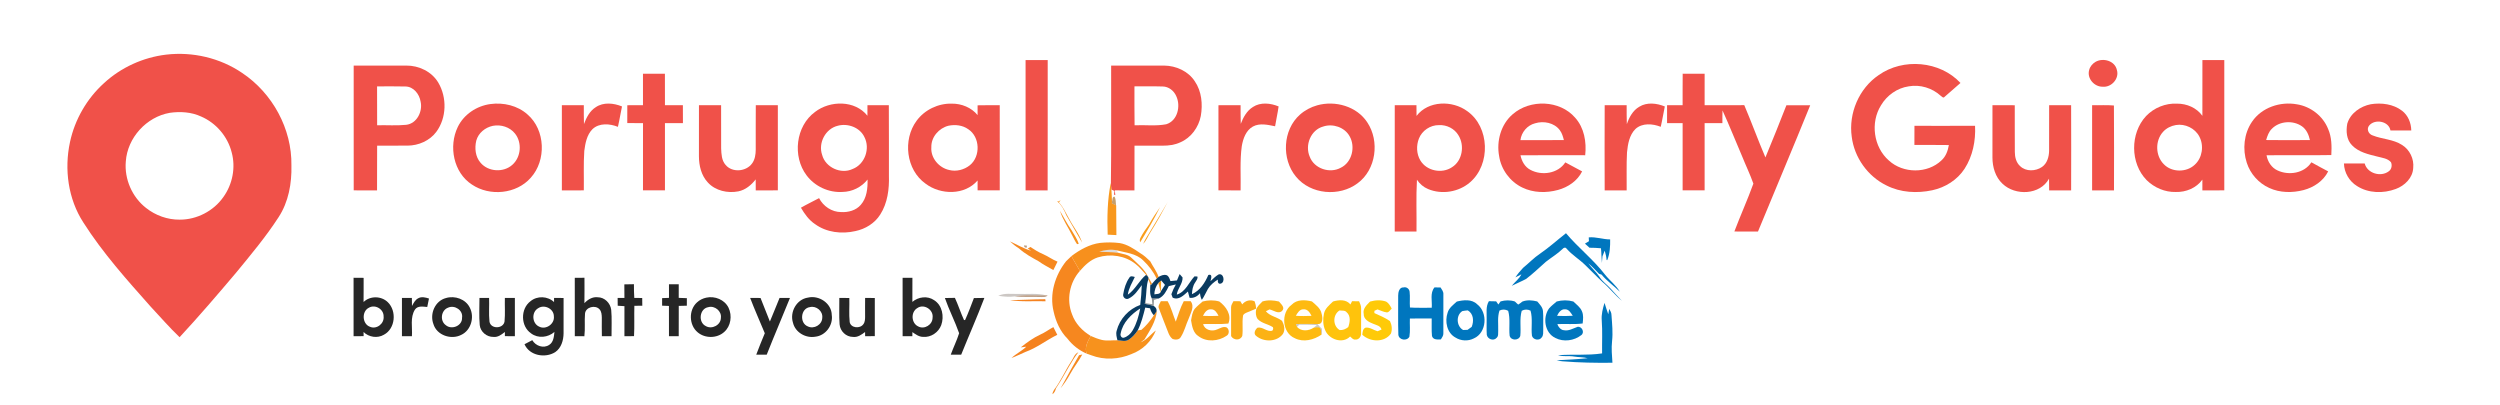 <?xml version="1.0" encoding="UTF-8" ?>
<!DOCTYPE svg PUBLIC "-//W3C//DTD SVG 1.1//EN" "http://www.w3.org/Graphics/SVG/1.1/DTD/svg11.dtd">
<svg width="1920pt" height="311pt" viewBox="0 0 1920 311" version="1.1" xmlns="http://www.w3.org/2000/svg">
<g id="#f05149ff">
<path fill="#f05149" opacity="1.00" d=" M 127.57 41.96 C 147.90 39.56 169.03 44.48 185.97 56.02 C 209.23 71.52 224.26 98.95 223.81 127.00 C 224.15 140.81 221.61 155.13 213.93 166.84 C 204.20 181.85 192.69 195.59 181.35 209.39 C 167.17 226.16 152.86 242.87 137.93 258.97 C 130.07 251.51 123.02 243.26 115.60 235.37 C 97.32 214.81 78.85 194.16 64.03 170.89 C 52.31 152.84 49.25 129.98 53.75 109.12 C 57.44 91.81 66.71 75.74 79.84 63.87 C 92.92 51.78 109.90 44.08 127.57 41.96 M 130.45 86.64 C 112.50 89.72 97.85 105.79 96.62 123.99 C 95.42 137.50 101.47 151.37 112.16 159.70 C 119.44 165.47 128.71 168.80 138.02 168.69 C 151.07 168.75 163.96 162.10 171.47 151.43 C 178.56 141.66 181.14 128.67 177.92 117.00 C 174.87 104.85 165.92 94.40 154.42 89.47 C 146.96 86.02 138.49 85.50 130.45 86.64 Z" />
<path fill="#f05149" opacity="1.00" d=" M 787.64 46.13 C 793.30 46.14 798.97 46.12 804.64 46.14 C 804.59 79.50 804.70 112.87 804.58 146.23 C 798.93 146.19 793.29 146.21 787.64 146.21 C 787.63 112.85 787.63 79.49 787.64 46.13 Z" />
<path fill="#f05149" opacity="1.00" d=" M 1691.45 46.11 C 1697.05 46.15 1702.65 46.13 1708.26 46.13 C 1708.26 79.49 1708.27 112.85 1708.26 146.20 C 1702.65 146.21 1697.04 146.20 1691.43 146.21 C 1691.41 143.45 1691.41 140.69 1691.42 137.94 C 1686.83 144.39 1678.80 147.69 1671.02 147.44 C 1662.72 147.68 1654.53 144.15 1648.65 138.37 C 1635.92 125.44 1635.84 102.34 1648.19 89.13 C 1654.27 82.76 1663.16 79.14 1671.98 79.60 C 1679.43 79.55 1687.05 82.77 1691.43 88.96 C 1691.42 74.68 1691.40 60.39 1691.45 46.11 M 1671.06 96.03 C 1667.35 96.67 1663.78 98.41 1661.25 101.23 C 1655.00 108.02 1655.29 119.73 1661.88 126.19 C 1667.98 132.48 1679.17 132.53 1685.51 126.57 C 1691.44 121.26 1692.78 111.83 1689.09 104.87 C 1685.79 98.48 1678.10 94.82 1671.06 96.03 Z" />
<path fill="#f05149" opacity="1.00" d=" M 1609.33 47.53 C 1615.16 44.13 1624.31 46.69 1625.78 53.80 C 1627.77 60.35 1621.60 67.22 1614.93 66.60 C 1608.50 66.79 1602.69 60.30 1604.45 53.88 C 1605.06 51.21 1606.99 48.92 1609.33 47.53 Z" />
<path fill="#f05149" opacity="1.00" d=" M 1442.85 57.66 C 1461.61 44.37 1489.88 46.77 1505.64 63.71 C 1501.56 67.28 1497.53 70.89 1493.41 74.40 C 1492.48 75.70 1491.30 74.07 1490.50 73.58 C 1483.97 67.60 1474.65 64.73 1465.92 66.31 C 1457.08 67.56 1449.13 73.23 1444.62 80.86 C 1436.31 94.10 1438.83 112.98 1450.67 123.29 C 1461.62 133.35 1480.36 133.51 1491.13 123.10 C 1494.45 120.07 1495.98 115.73 1496.73 111.40 C 1487.90 111.24 1479.08 111.37 1470.26 111.33 C 1470.26 106.43 1470.23 101.53 1470.30 96.63 C 1485.81 96.63 1501.33 96.69 1516.84 96.60 C 1517.43 108.03 1515.05 119.96 1508.76 129.65 C 1503.17 138.22 1493.93 143.98 1484.01 146.11 C 1472.32 148.61 1459.62 147.94 1448.84 142.44 C 1434.43 135.45 1424.06 120.89 1422.13 104.99 C 1419.59 86.99 1427.72 67.87 1442.85 57.66 Z" />
<path fill="#f05149" opacity="1.00" d=" M 271.63 50.40 C 285.07 50.32 298.50 50.39 311.94 50.36 C 321.64 50.26 331.55 54.95 336.59 63.43 C 343.37 74.85 343.06 90.49 335.09 101.25 C 330.00 108.10 321.40 111.81 312.98 111.84 C 305.20 111.90 297.42 111.84 289.64 111.86 C 289.54 123.31 289.67 134.77 289.57 146.22 C 283.59 146.19 277.62 146.21 271.65 146.20 C 271.63 114.27 271.66 82.34 271.63 50.40 M 289.59 66.35 C 289.64 76.30 289.56 86.25 289.64 96.20 C 297.08 96.00 304.56 96.62 311.97 95.86 C 320.22 94.90 324.80 85.48 323.00 77.92 C 322.05 72.21 317.58 66.51 311.40 66.42 C 304.13 66.20 296.86 66.37 289.59 66.35 Z" />
<path fill="#f05149" opacity="1.00" d=" M 853.36 50.37 C 866.92 50.37 880.49 50.36 894.06 50.37 C 903.18 50.45 912.58 54.64 917.62 62.45 C 922.90 70.17 923.78 80.05 922.22 89.07 C 920.54 97.78 914.73 105.82 906.46 109.32 C 902.26 111.28 897.59 111.90 893.00 111.87 C 885.77 111.87 878.53 111.83 871.30 111.88 C 871.22 123.32 871.29 134.77 871.26 146.21 C 866.23 146.20 861.20 146.21 856.17 146.20 C 856.26 147.10 856.46 148.89 856.55 149.78 C 854.76 150.06 856.13 147.53 855.80 146.61 C 855.24 146.35 854.11 145.82 853.55 145.56 C 853.40 144.29 853.27 143.02 853.16 141.76 C 853.61 111.30 853.23 80.83 853.36 50.37 M 871.26 66.33 C 871.32 76.29 871.14 86.26 871.36 96.22 C 879.45 95.83 887.66 96.99 895.65 95.43 C 904.41 92.79 906.96 81.41 903.36 73.81 C 901.58 69.70 897.57 66.49 892.99 66.42 C 885.75 66.19 878.50 66.40 871.26 66.33 Z" />
<path fill="#f05149" opacity="1.00" d=" M 493.80 56.63 C 499.42 56.61 505.03 56.64 510.65 56.61 C 510.72 64.67 510.66 72.74 510.68 80.80 C 515.27 80.80 519.86 80.81 524.45 80.79 C 524.51 85.38 524.48 89.97 524.49 94.56 C 519.88 94.56 515.28 94.56 510.68 94.56 C 510.69 111.77 510.67 128.97 510.69 146.18 C 505.06 146.23 499.43 146.20 493.81 146.20 C 493.82 129.00 493.77 111.79 493.83 94.59 C 489.80 94.55 485.78 94.58 481.75 94.50 C 481.77 89.94 481.76 85.38 481.77 80.82 C 485.78 80.80 489.79 80.80 493.81 80.81 C 493.80 72.75 493.80 64.69 493.80 56.63 Z" />
<path fill="#f05149" opacity="1.00" d=" M 1292.25 80.81 C 1292.28 72.74 1292.20 64.67 1292.30 56.60 C 1297.91 56.65 1303.53 56.60 1309.16 56.64 C 1309.15 64.70 1309.15 72.75 1309.15 80.81 C 1319.30 80.78 1329.45 80.86 1339.60 80.76 C 1345.26 94.04 1350.16 107.63 1355.84 120.90 C 1361.40 107.62 1366.70 94.22 1371.97 80.82 C 1378.06 80.80 1384.15 80.78 1390.25 80.83 C 1377.14 113.27 1363.43 145.46 1350.13 177.82 C 1344.08 177.81 1338.03 177.85 1331.99 177.79 C 1336.66 165.46 1342.11 153.41 1346.60 141.03 C 1344.06 133.86 1340.72 126.99 1337.89 119.92 C 1332.85 108.24 1328.19 96.39 1322.89 84.83 C 1322.78 88.07 1322.80 91.32 1322.80 94.57 C 1318.25 94.55 1313.69 94.55 1309.15 94.57 C 1309.16 111.78 1309.15 128.99 1309.15 146.20 C 1303.52 146.21 1297.89 146.21 1292.26 146.20 C 1292.25 128.99 1292.26 111.77 1292.26 94.56 C 1288.26 94.56 1284.28 94.56 1280.30 94.56 C 1280.29 89.98 1280.28 85.39 1280.31 80.80 C 1284.29 80.80 1288.27 80.80 1292.25 80.81 Z" />
<path fill="#f05149" opacity="1.00" d=" M 376.66 79.91 C 386.69 78.55 397.50 81.06 405.13 87.91 C 418.94 99.82 419.70 123.20 407.59 136.55 C 396.54 149.08 376.11 150.97 362.44 141.74 C 348.23 132.54 344.41 112.32 351.56 97.54 C 356.21 87.87 366.11 81.31 376.66 79.91 M 378.51 96.64 C 372.66 97.84 367.39 102.11 365.78 107.98 C 364.41 113.74 365.04 120.41 369.08 125.01 C 375.01 132.03 386.73 132.70 393.51 126.55 C 400.19 120.66 401.08 109.50 395.51 102.56 C 391.56 97.56 384.68 95.44 378.51 96.64 Z" />
<path fill="#f05149" opacity="1.00" d=" M 703.94 92.76 C 710.08 84.33 720.58 79.30 730.98 79.60 C 738.42 79.51 746.03 82.56 750.79 88.40 C 750.77 85.89 750.78 83.39 750.79 80.88 C 756.46 80.74 762.13 80.82 767.80 80.81 C 767.83 102.61 767.81 124.40 767.81 146.20 C 762.14 146.20 756.47 146.22 750.80 146.19 C 750.78 143.66 750.78 141.14 750.79 138.61 C 740.90 150.09 722.41 149.81 710.84 141.06 C 695.82 130.45 693.19 107.27 703.94 92.76 M 728.43 96.56 C 721.07 98.39 715.04 105.31 715.27 113.06 C 714.63 121.32 721.12 128.89 729.03 130.57 C 734.48 131.95 740.49 130.40 744.85 126.90 C 753.23 120.13 752.73 105.16 743.61 99.23 C 739.24 96.12 733.58 95.50 728.43 96.56 Z" />
<path fill="#f05149" opacity="1.00" d=" M 962.23 82.17 C 968.08 78.31 975.77 79.16 981.97 81.74 C 981.29 86.86 980.06 91.88 979.27 96.98 C 973.72 95.86 967.51 94.32 962.23 97.18 C 956.86 100.17 954.71 106.44 953.70 112.15 C 952.14 123.44 953.04 134.86 952.79 146.21 C 947.11 146.20 941.44 146.22 935.76 146.19 C 935.76 124.40 935.76 102.61 935.77 80.82 C 941.43 80.79 947.11 80.81 952.78 80.80 C 952.83 85.58 952.71 90.35 952.91 95.12 C 954.82 90.11 957.54 85.09 962.23 82.17 Z" />
<path fill="#f05149" opacity="1.00" d=" M 1258.99 81.96 C 1264.90 78.32 1272.42 79.24 1278.58 81.77 C 1277.47 86.97 1276.67 92.22 1275.44 97.39 C 1269.28 94.93 1261.21 94.27 1255.99 99.09 C 1251.30 103.78 1250.18 110.73 1249.54 117.04 C 1249.02 126.75 1249.39 136.48 1249.28 146.21 C 1243.64 146.21 1238.01 146.19 1232.39 146.22 C 1232.31 124.41 1232.30 102.60 1232.40 80.79 C 1238.02 80.82 1243.64 80.80 1249.27 80.80 C 1249.28 85.66 1249.23 90.52 1249.41 95.37 C 1251.19 90.12 1254.01 84.82 1258.99 81.96 Z" />
<path fill="#f05149" opacity="1.00" d=" M 457.50 82.35 C 463.45 78.28 471.33 79.14 477.69 81.75 C 476.58 86.96 475.79 92.23 474.55 97.41 C 468.38 94.91 460.22 94.27 455.04 99.17 C 450.66 103.57 449.51 110.02 448.73 115.92 C 448.05 126.00 448.52 136.11 448.37 146.20 C 442.75 146.21 437.13 146.19 431.51 146.22 C 431.45 124.41 431.44 102.60 431.51 80.79 C 437.13 80.81 442.75 80.80 448.37 80.80 C 448.39 85.62 448.32 90.44 448.49 95.26 C 450.35 90.32 452.88 85.25 457.50 82.35 Z" />
<path fill="#f05149" opacity="1.00" d=" M 625.96 85.96 C 637.54 77.04 656.65 76.84 666.18 88.90 C 666.16 86.20 666.17 83.50 666.20 80.80 C 671.67 80.80 677.15 80.82 682.62 80.79 C 682.76 98.85 682.64 116.91 682.69 134.97 C 683.01 145.20 681.66 155.99 676.01 164.78 C 671.81 171.49 664.57 175.90 656.89 177.48 C 646.43 179.88 634.77 178.55 625.96 172.12 C 621.24 169.01 617.93 164.32 615.11 159.52 C 619.66 156.89 624.41 154.64 629.05 152.17 C 632.24 158.40 638.86 162.88 645.94 162.87 C 651.45 163.19 657.39 161.63 661.09 157.31 C 665.72 152.05 666.45 144.61 666.28 137.88 C 661.68 143.74 654.48 147.30 647.03 147.41 C 636.48 148.10 625.73 143.13 619.43 134.64 C 608.47 120.14 611.06 96.83 625.96 85.96 M 643.44 96.57 C 633.96 98.82 628.22 109.79 631.39 118.93 C 633.89 128.58 645.80 134.04 654.78 129.80 C 664.23 126.24 668.47 114.07 663.85 105.23 C 660.36 97.84 651.10 94.49 643.44 96.57 Z" />
<path fill="#f05149" opacity="1.00" d=" M 1011.61 80.88 C 1025.46 76.99 1042.10 81.64 1050.12 94.05 C 1059.71 108.45 1056.85 130.32 1042.66 140.73 C 1028.67 151.32 1006.47 149.44 995.28 135.63 C 984.10 122.19 985.08 99.79 998.34 88.06 C 1002.12 84.68 1006.72 82.25 1011.61 80.88 M 1016.26 97.16 C 1006.62 99.77 1001.99 111.51 1005.89 120.39 C 1009.33 129.57 1021.33 133.50 1029.77 128.80 C 1038.41 124.60 1041.16 112.62 1036.45 104.56 C 1032.61 97.69 1023.60 94.71 1016.26 97.16 Z" />
<path fill="#f05149" opacity="1.00" d=" M 1087.90 89.02 C 1096.95 77.20 1115.35 76.95 1126.79 85.32 C 1144.17 97.52 1144.95 126.29 1129.02 139.99 C 1120.36 147.52 1107.36 149.63 1096.78 145.19 C 1093.26 143.74 1090.29 141.20 1088.21 138.03 C 1087.47 151.28 1088.05 164.56 1087.87 177.83 C 1082.29 177.82 1076.72 177.82 1071.15 177.82 C 1071.16 145.48 1071.13 113.14 1071.17 80.80 C 1076.72 80.80 1082.28 80.81 1087.84 80.80 C 1087.85 83.54 1087.86 86.28 1087.90 89.02 M 1105.12 96.10 C 1098.50 95.99 1092.08 100.29 1089.70 106.48 C 1087.63 111.81 1087.84 118.21 1090.81 123.17 C 1095.59 131.30 1107.39 133.65 1115.14 128.42 C 1123.15 123.44 1124.96 111.74 1120.12 103.97 C 1117.12 98.79 1111.05 95.75 1105.12 96.10 Z" />
<path fill="#f05149" opacity="1.00" d=" M 1161.75 87.74 C 1175.09 76.08 1197.93 76.76 1209.69 90.37 C 1216.70 98.13 1218.55 109.11 1217.43 119.22 C 1200.86 119.21 1184.30 119.15 1167.73 119.25 C 1168.65 123.81 1171.11 128.26 1175.36 130.45 C 1184.07 135.14 1196.54 133.34 1202.16 124.70 C 1206.46 127.01 1210.76 129.32 1215.07 131.63 C 1211.49 138.92 1204.23 143.79 1196.54 145.88 C 1187.56 148.33 1177.58 148.15 1169.12 144.02 C 1159.70 139.52 1152.87 130.19 1151.33 119.88 C 1149.18 108.38 1152.69 95.48 1161.75 87.74 M 1178.95 94.69 C 1172.98 96.18 1168.43 101.54 1167.69 107.62 C 1178.81 107.60 1189.94 107.70 1201.06 107.56 C 1200.37 104.92 1199.62 102.21 1197.95 100.00 C 1193.70 94.24 1185.54 92.67 1178.95 94.69 Z" />
<path fill="#f05149" opacity="1.00" d=" M 1729.54 93.51 C 1736.93 82.54 1751.26 77.78 1764.01 80.11 C 1774.54 81.75 1784.04 89.06 1787.99 99.02 C 1790.78 105.32 1790.81 112.32 1790.45 119.08 C 1773.87 119.40 1757.28 119.06 1740.71 119.25 C 1741.57 124.16 1744.50 128.79 1749.15 130.90 C 1757.82 134.97 1769.73 133.11 1775.13 124.64 C 1779.39 127.04 1783.72 129.33 1788.04 131.63 C 1784.35 139.02 1776.96 143.94 1769.12 145.98 C 1760.48 148.23 1750.96 148.13 1742.76 144.34 C 1734.66 140.69 1728.25 133.51 1725.54 125.05 C 1722.14 114.67 1723.31 102.61 1729.54 93.51 M 1744.82 98.87 C 1742.38 101.17 1741.34 104.44 1740.39 107.54 C 1751.59 107.69 1762.81 107.66 1774.03 107.56 C 1773.12 103.54 1771.40 99.47 1767.93 97.02 C 1761.11 92.22 1750.72 92.87 1744.82 98.87 Z" />
<path fill="#f05149" opacity="1.00" d=" M 1820.81 80.04 C 1828.98 78.75 1838.03 79.89 1844.76 85.04 C 1849.42 88.58 1851.76 94.43 1851.86 100.19 C 1846.52 100.20 1841.19 100.20 1835.87 100.18 C 1834.62 92.98 1823.92 91.13 1819.55 96.38 C 1817.28 99.05 1819.01 102.97 1822.11 103.97 C 1829.48 106.96 1837.98 106.89 1844.80 111.33 C 1850.70 114.97 1854.09 122.09 1853.35 128.97 C 1853.01 136.62 1846.80 142.62 1839.95 145.13 C 1830.39 148.72 1818.93 148.50 1810.19 142.88 C 1804.21 139.22 1800.34 132.56 1800.15 125.55 C 1805.45 125.51 1810.77 125.50 1816.09 125.56 C 1818.07 133.16 1828.43 136.19 1834.53 131.59 C 1836.76 130.06 1837.30 127.01 1836.29 124.62 C 1833.78 121.61 1829.57 121.26 1826.04 120.30 C 1819.09 118.56 1811.49 116.96 1806.35 111.57 C 1802.06 107.30 1801.66 100.66 1802.69 95.04 C 1805.02 86.94 1812.83 81.60 1820.81 80.04 Z" />
<path fill="#f05149" opacity="1.00" d=" M 536.80 80.81 C 542.47 80.80 548.14 80.81 553.81 80.80 C 553.86 91.85 553.80 102.90 553.84 113.94 C 554.04 118.31 554.17 123.21 557.27 126.66 C 562.35 132.78 573.06 131.84 577.60 125.53 C 579.82 122.52 580.38 118.63 580.40 114.98 C 580.44 103.58 580.33 92.18 580.45 80.79 C 586.09 80.82 591.74 80.80 597.38 80.80 C 597.40 102.60 597.39 124.40 597.38 146.20 C 591.72 146.21 586.07 146.20 580.41 146.21 C 580.40 143.39 580.40 140.57 580.37 137.75 C 577.03 142.11 572.55 145.85 567.04 146.97 C 558.84 148.56 549.51 146.52 543.71 140.24 C 538.61 134.87 536.78 127.23 536.78 120.00 C 536.81 106.94 536.78 93.87 536.80 80.81 Z" />
<path fill="#f05149" opacity="1.00" d=" M 1530.21 80.81 C 1535.91 80.81 1541.62 80.80 1547.34 80.82 C 1547.39 92.78 1547.28 104.74 1547.39 116.70 C 1547.39 120.64 1548.42 124.88 1551.47 127.60 C 1555.91 131.92 1563.37 131.60 1568.27 128.22 C 1572.23 125.46 1573.64 120.38 1573.71 115.77 C 1573.78 104.11 1573.70 92.46 1573.74 80.80 C 1579.36 80.80 1584.98 80.82 1590.62 80.78 C 1590.72 102.59 1590.69 124.41 1590.63 146.22 C 1585.00 146.19 1579.37 146.21 1573.75 146.21 C 1573.73 143.20 1573.69 140.21 1573.66 137.21 C 1566.78 149.83 1547.74 150.54 1537.92 141.11 C 1532.45 136.02 1530.21 128.32 1530.20 121.01 C 1530.19 107.61 1530.18 94.21 1530.21 80.81 Z" />
<path fill="#f05149" opacity="1.00" d=" M 1606.74 80.80 C 1612.31 80.95 1617.95 80.49 1623.49 81.03 C 1623.68 102.76 1623.56 124.49 1623.55 146.22 C 1617.94 146.19 1612.34 146.21 1606.74 146.21 C 1606.73 124.40 1606.73 102.60 1606.74 80.80 Z" />
</g>
<g id="#f8971cff">
<path fill="#f8971c" opacity="1.00" d=" M 853.03 140.61 L 853.16 141.76 C 853.27 143.02 853.40 144.29 853.55 145.56 C 853.79 148.69 853.87 151.82 854.00 154.96 C 853.98 155.25 853.93 155.84 853.91 156.14 C 854.98 156.64 856.05 157.14 857.14 157.64 L 857.23 157.68 C 857.35 165.31 857.41 172.93 857.40 180.56 C 855.15 180.40 852.92 180.29 850.69 180.22 C 850.22 166.98 850.46 153.63 853.03 140.61 Z" />
</g>
<g id="#a46b20a9">
<path fill="#a46b20" opacity="0.66" d=" M 854.00 154.96 C 854.57 153.66 853.96 151.25 855.85 150.96 C 857.14 152.76 856.80 155.46 857.14 157.64 C 856.05 157.14 854.98 156.64 853.91 156.14 C 853.93 155.84 853.98 155.25 854.00 154.96 Z" />
</g>
<g id="#f7921dff">
<path fill="#f7921d" opacity="1.00" d=" M 813.21 154.70 C 813.57 154.40 814.28 153.80 814.63 153.50 C 814.29 154.01 813.60 155.03 813.26 155.53 C 816.74 159.05 818.56 163.71 821.04 167.91 C 824.20 174.13 828.95 179.62 831.06 186.33 C 827.05 179.33 822.95 172.35 818.94 165.32 C 817.29 161.39 815.29 157.32 811.86 154.64 L 813.21 154.70 Z" />
<path fill="#f7921d" opacity="1.00" d=" M 881.90 212.83 C 882.85 214.54 883.77 216.26 884.74 217.98 C 884.50 218.26 884.03 218.83 883.79 219.12 C 883.70 218.90 883.53 218.47 883.44 218.25 C 883.07 217.32 882.32 215.46 881.94 214.54 C 881.93 214.11 881.91 213.25 881.90 212.83 Z" />
<path fill="#f7921d" opacity="1.00" d=" M 888.13 239.31 L 888.50 238.75 C 887.72 246.98 883.05 253.90 878.90 260.77 C 877.93 261.47 876.97 262.18 876.03 262.90 C 880.77 261.08 883.72 256.73 887.69 253.79 C 884.43 262.14 877.46 268.84 869.03 271.88 C 859.30 276.10 847.97 276.69 838.03 272.82 C 836.86 272.43 835.70 272.07 834.59 271.62 C 832.66 266.87 835.46 262.08 837.69 258.00 C 840.46 259.24 843.31 260.35 846.28 261.07 C 850.20 261.96 854.22 261.23 858.20 261.34 C 861.05 261.46 864.30 262.58 866.90 260.87 C 869.67 259.02 871.94 256.49 873.76 253.72 C 874.48 253.62 875.92 253.41 876.64 253.31 C 880.36 250.08 883.48 246.26 886.19 242.15 C 886.84 241.21 887.48 240.26 888.13 239.31 Z" />
</g>
<g id="#f99d1bff">
<path fill="#f99d1b" opacity="1.00" d=" M 884.28 176.14 C 888.58 169.18 892.63 162.06 896.86 155.05 C 892.67 162.99 888.35 170.87 883.51 178.43 C 881.63 181.37 880.49 184.82 877.92 187.27 C 879.57 183.32 882.17 179.85 884.28 176.14 Z" />
<path fill="#f99d1b" opacity="1.00" d=" M 882.45 172.45 C 884.97 167.80 887.94 163.43 890.92 159.07 C 886.34 168.34 881.06 177.27 875.65 186.08 C 875.20 184.93 875.25 183.83 875.80 182.79 C 877.61 179.09 880.06 175.78 882.45 172.45 Z" />
<path fill="#f99d1b" opacity="1.00" d=" M 889.57 217.37 C 890.31 216.71 891.05 216.05 891.80 215.38 C 891.58 218.12 891.60 220.87 891.64 223.62 L 891.63 224.99 L 891.35 223.98 C 890.78 221.77 890.18 219.56 889.57 217.37 Z" />
<path fill="#f99d1b" opacity="1.00" d=" M 891.54 231.33 C 893.26 231.31 894.99 231.31 896.73 231.32 C 899.53 236.26 900.86 241.81 902.99 247.02 C 904.91 241.75 906.48 236.31 909.13 231.33 C 910.88 231.31 912.65 231.31 914.43 231.33 C 917.70 235.69 914.29 240.52 912.85 244.85 C 910.73 249.46 909.62 254.56 906.84 258.85 C 905.64 261.06 902.71 261.07 900.62 260.38 C 899.12 259.27 898.12 257.62 897.42 255.92 C 895.04 249.62 892.43 243.41 890.13 237.09 C 889.00 235.02 890.74 233.13 891.54 231.33 Z" />
</g>
<g id="#f7901dff">
<path fill="#f7901d" opacity="1.00" d=" M 814.00 161.82 C 816.97 166.82 819.58 172.05 822.96 176.80 C 824.89 180.20 827.26 183.45 828.48 187.20 C 828.16 187.28 827.53 187.44 827.21 187.53 C 825.81 185.60 824.82 183.42 823.72 181.32 C 820.53 174.79 816.21 168.80 814.00 161.82 Z" />
<path fill="#f7901d" opacity="1.00" d=" M 822.88 196.66 C 829.39 191.76 836.73 187.62 844.93 186.54 C 849.92 186.03 854.98 186.04 859.96 186.68 C 865.79 187.67 870.79 191.08 875.59 194.35 C 878.49 196.03 880.94 198.32 883.34 200.63 C 885.42 204.67 888.35 208.33 889.78 212.67 C 889.27 213.12 888.77 213.58 888.29 214.05 C 885.87 208.70 882.20 204.01 877.96 199.98 C 872.53 194.57 864.46 194.06 857.42 192.22 C 853.00 191.28 848.45 192.02 844.17 193.27 C 849.05 193.71 853.97 193.46 858.84 194.15 C 862.29 195.16 866.31 195.30 868.98 198.03 C 873.65 202.50 878.94 206.63 881.78 212.61 C 881.39 212.22 880.61 211.44 880.22 211.06 C 877.53 208.28 875.25 205.10 872.14 202.77 C 864.13 196.31 852.83 194.66 843.11 197.68 C 837.48 199.51 833.14 203.69 829.36 208.07 C 827.29 204.21 824.85 200.57 822.88 196.66 Z" />
</g>
<g id="#0076beff">
<path fill="#0076be" opacity="1.00" d=" M 1182.79 194.79 C 1189.76 190.00 1196.02 184.31 1202.67 179.11 C 1212.15 190.34 1223.90 199.49 1232.87 211.18 C 1236.42 215.61 1241.17 219.04 1244.01 224.05 C 1239.50 219.49 1234.10 215.86 1230.01 210.90 C 1229.53 210.75 1228.57 210.45 1228.09 210.30 C 1225.46 207.47 1222.75 204.69 1219.80 202.20 C 1222.37 205.86 1225.85 208.78 1228.34 212.51 C 1230.51 216.16 1234.16 218.52 1236.95 221.65 C 1239.75 224.84 1242.72 227.88 1245.60 231.00 C 1240.16 226.60 1235.95 220.92 1230.59 216.45 C 1226.12 212.31 1221.96 207.84 1217.54 203.65 C 1212.98 199.15 1207.38 195.84 1203.15 191.00 C 1202.43 189.76 1200.91 190.13 1200.17 191.07 C 1196.26 194.92 1191.50 197.70 1187.22 201.07 C 1182.22 205.51 1177.38 210.14 1172.08 214.21 C 1168.48 216.16 1164.65 217.65 1161.02 219.52 C 1163.41 216.51 1166.73 214.23 1168.42 210.69 C 1166.86 211.44 1165.32 212.22 1163.81 213.03 C 1165.53 210.39 1167.59 207.99 1169.75 205.69 C 1174.16 202.13 1178.04 197.93 1182.79 194.79 Z" />
<path fill="#0076be" opacity="1.00" d=" M 1220.15 182.31 C 1225.72 181.77 1231.05 183.87 1236.60 183.87 C 1236.67 189.26 1236.43 194.72 1234.37 199.77 C 1234.24 199.76 1233.99 199.73 1233.86 199.71 C 1233.68 197.25 1233.13 194.84 1232.41 192.49 C 1231.83 193.94 1231.31 195.41 1230.69 196.84 C 1230.54 198.55 1230.40 200.25 1230.26 201.96 C 1229.88 198.20 1229.95 194.42 1229.54 190.67 C 1226.60 190.39 1223.65 190.25 1220.72 190.26 C 1219.55 189.21 1218.38 188.17 1217.24 187.11 C 1218.25 186.50 1219.27 185.88 1220.30 185.26 C 1220.24 184.28 1220.16 183.29 1220.15 182.31 Z" />
<path fill="#0076be" opacity="1.00" d=" M 1073.80 226.99 C 1073.77 224.49 1074.68 220.48 1077.91 220.74 C 1080.13 220.12 1082.35 221.81 1082.58 224.05 C 1083.07 228.07 1082.50 232.13 1082.86 236.16 C 1088.41 236.60 1094.00 236.22 1099.57 236.36 C 1100.05 231.16 1098.05 225.14 1101.67 220.74 C 1103.22 220.76 1104.78 220.76 1106.35 220.76 C 1107.32 222.40 1108.69 223.98 1108.51 226.03 C 1108.52 236.01 1108.54 246.01 1108.50 256.00 C 1108.63 257.78 1107.41 259.19 1106.60 260.66 C 1104.07 260.74 1100.67 261.16 1099.76 258.06 C 1099.31 253.58 1099.66 249.06 1099.54 244.57 C 1093.94 244.62 1088.36 244.57 1082.78 244.62 C 1082.58 249.26 1083.19 253.99 1082.42 258.58 C 1080.58 262.18 1074.35 261.24 1073.94 257.09 C 1073.60 247.06 1073.89 237.02 1073.80 226.99 Z" />
<path fill="#0076be" opacity="1.00" d=" M 1118.84 231.60 C 1123.95 230.34 1130.31 229.61 1134.42 233.65 C 1142.84 239.98 1141.85 255.57 1131.92 259.89 C 1127.55 262.16 1121.98 261.89 1117.84 259.25 C 1111.23 255.74 1109.46 246.81 1111.77 240.15 C 1112.81 236.41 1116.13 234.11 1118.84 231.60 M 1123.70 253.45 C 1124.55 253.42 1126.24 253.36 1127.08 253.33 C 1128.12 252.56 1129.18 251.80 1130.26 251.05 C 1132.03 246.66 1131.76 240.99 1127.28 238.37 C 1125.85 238.47 1124.45 238.65 1123.08 238.92 C 1118.01 242.09 1118.51 250.62 1123.70 253.45 Z" />
<path fill="#0076be" opacity="1.00" d=" M 1143.47 231.31 C 1145.31 231.32 1147.18 231.35 1149.05 231.44 C 1149.47 232.04 1150.32 233.26 1150.75 233.87 C 1151.17 233.27 1152.01 232.08 1152.43 231.48 C 1156.05 230.44 1159.82 230.37 1163.43 231.54 C 1164.25 232.35 1165.07 233.18 1165.99 233.92 C 1167.10 233.27 1168.11 232.45 1169.13 231.63 C 1172.83 230.15 1176.79 230.57 1180.58 231.50 C 1182.47 233.70 1184.79 235.92 1185.02 239.01 C 1185.41 243.67 1185.06 248.36 1185.20 253.04 C 1185.10 255.09 1185.51 257.48 1184.02 259.16 C 1182.19 261.91 1177.41 261.02 1176.54 257.89 C 1175.76 251.47 1177.25 244.87 1175.45 238.57 C 1173.20 237.47 1170.87 237.45 1168.69 238.68 C 1166.87 244.97 1168.27 251.56 1167.58 257.97 C 1166.42 261.76 1160.23 261.70 1159.38 257.75 C 1158.74 251.42 1160.02 244.93 1158.28 238.70 C 1156.11 237.49 1153.82 237.45 1151.60 238.50 C 1149.93 243.53 1150.78 248.87 1150.62 254.06 C 1150.49 255.90 1150.97 258.16 1149.35 259.50 C 1147.06 262.15 1142.45 260.48 1141.86 257.16 C 1141.57 253.11 1141.81 249.04 1141.75 244.99 C 1141.89 240.39 1140.94 235.46 1143.47 231.31 Z" />
<path fill="#0076be" opacity="1.00" d=" M 1195.54 231.54 C 1199.75 230.39 1204.11 230.37 1208.32 231.55 C 1210.68 233.87 1213.64 235.85 1214.92 239.04 C 1216.25 241.99 1215.82 245.32 1215.48 248.43 C 1209.04 249.25 1202.54 248.62 1196.08 248.90 L 1196.61 250.26 C 1197.60 251.81 1198.96 253.46 1200.97 253.59 C 1204.76 254.41 1208.16 252.20 1211.60 251.00 C 1214.98 250.53 1217.22 255.36 1214.42 257.38 C 1208.97 261.68 1200.78 262.83 1194.57 259.57 C 1186.27 255.74 1184.53 243.71 1189.78 236.74 C 1191.51 234.81 1193.59 233.25 1195.54 231.54 M 1195.84 242.57 C 1199.84 242.76 1203.85 242.78 1207.86 242.51 C 1206.47 240.35 1204.95 237.52 1202.01 237.54 C 1198.86 237.29 1196.99 240.08 1195.84 242.57 Z" />
<path fill="#0076be" opacity="1.00" d=" M 1230.14 246.08 C 1229.75 241.47 1230.92 236.97 1232.28 232.62 C 1233.21 235.53 1234.09 238.46 1235.16 241.34 C 1235.34 240.31 1235.70 238.25 1235.89 237.22 C 1236.74 238.69 1237.64 240.22 1237.62 241.99 C 1238.08 248.67 1238.82 255.39 1238.06 262.07 C 1237.45 267.57 1237.99 273.10 1238.35 278.59 C 1225.57 278.77 1212.77 278.50 1200.03 277.48 C 1198.49 277.40 1196.99 277.08 1195.53 276.70 C 1203.47 276.29 1211.41 275.93 1219.32 275.10 C 1215.97 274.19 1212.46 274.44 1209.07 273.85 C 1204.93 273.08 1200.62 274.08 1196.57 272.83 C 1207.83 271.92 1219.19 273.13 1230.41 271.41 C 1230.28 262.96 1230.78 254.51 1230.14 246.08 Z" />
</g>
<g id="#f6881fff">
<path fill="#f6881f" opacity="1.00" d=" M 775.54 185.36 C 781.00 187.74 786.12 190.98 791.90 192.56 L 789.30 190.91 C 789.97 190.49 790.64 190.08 791.33 189.67 C 794.37 191.71 797.50 193.62 800.86 195.08 C 804.78 196.74 808.20 199.37 812.18 200.95 C 811.14 203.12 810.03 205.26 808.97 207.42 C 805.18 205.22 801.23 203.25 797.68 200.67 C 792.43 197.75 787.10 194.91 782.64 190.83 C 780.09 189.25 777.77 187.34 775.54 185.36 Z" />
<path fill="#f6881f" opacity="1.00" d=" M 822.69 277.57 C 824.45 275.17 825.16 271.74 828.17 270.55 C 822.95 277.36 819.12 285.03 814.71 292.35 C 813.45 294.30 812.19 296.24 811.00 298.24 C 810.55 299.95 809.83 301.73 808.29 302.73 C 808.31 301.52 808.96 300.47 809.50 299.42 C 814.72 292.66 818.00 284.68 822.69 277.57 Z" />
<path fill="#f6881f" opacity="1.00" d=" M 828.72 272.80 C 829.34 272.66 830.58 272.39 831.20 272.25 C 828.44 277.44 824.69 282.02 821.89 287.19 C 819.82 291.11 817.25 294.73 814.53 298.21 C 815.17 296.95 815.88 295.71 816.59 294.48 C 820.52 287.19 824.58 279.97 828.72 272.80 Z" />
</g>
<g id="#874c168d">
<path fill="#874c16" opacity="0.55" d=" M 786.45 188.44 C 787.01 188.49 788.12 188.59 788.68 188.64 C 788.64 189.04 788.55 189.84 788.51 190.25 C 787.10 190.29 786.42 189.69 786.45 188.44 Z" />
</g>
<g id="#251a0e27">
<path fill="#251a0e" opacity="0.15" d=" M 844.17 193.27 C 848.45 192.02 853.00 191.28 857.42 192.22 C 857.78 192.70 858.49 193.67 858.84 194.15 C 853.97 193.46 849.05 193.71 844.17 193.27 Z" />
</g>
<g id="#f6871fff">
<path fill="#f6871f" opacity="1.00" d=" M 818.71 200.69 C 820.10 199.36 821.46 197.98 822.88 196.66 C 824.85 200.57 827.29 204.21 829.36 208.07 C 821.39 216.96 818.88 230.29 823.34 241.40 C 825.81 248.49 831.31 254.23 837.69 258.00 C 835.46 262.08 832.66 266.87 834.59 271.62 C 828.79 269.12 823.74 265.15 819.89 260.17 C 814.24 254.56 810.91 247.03 809.20 239.35 C 805.87 225.82 810.22 211.45 818.71 200.69 Z" />
</g>
<g id="#093a60ff">
<path fill="#093a60" opacity="1.00" d=" M 889.78 212.67 C 891.63 211.63 893.79 210.64 895.96 211.33 C 897.78 212.10 898.23 214.21 898.90 215.86 C 900.55 215.72 902.23 215.56 903.90 215.37 C 904.56 213.73 905.24 212.10 905.96 210.48 C 906.53 211.13 907.66 212.44 908.22 213.09 C 908.43 217.89 904.33 221.57 903.77 226.27 C 910.53 224.17 912.97 217.04 917.34 212.27 C 917.90 212.29 919.02 212.33 919.58 212.35 C 920.14 214.12 918.67 215.48 917.91 216.91 C 916.07 219.54 915.55 222.79 915.41 225.93 C 921.56 223.21 925.44 217.15 928.01 211.17 C 931.45 210.07 930.13 214.08 929.64 215.98 C 931.60 214.16 933.48 212.19 935.80 210.81 C 939.82 209.42 941.06 216.49 937.83 217.70 C 935.59 218.63 935.04 216.45 935.32 214.71 C 932.34 216.59 929.51 218.85 927.68 221.91 C 926.07 224.67 924.90 227.68 923.02 230.28 C 922.15 228.68 921.74 226.94 921.61 225.15 C 919.63 227.61 916.83 229.13 913.61 228.73 C 913.15 227.13 912.71 225.52 912.31 223.91 C 909.14 226.71 905.16 230.92 900.58 228.56 C 900.34 227.91 899.86 226.61 899.62 225.95 C 900.50 223.34 901.68 220.85 903.05 218.46 C 901.24 218.91 899.42 219.33 897.62 219.73 C 895.86 223.38 893.88 227.47 889.97 229.22 C 888.16 229.26 886.35 229.22 884.57 229.20 C 882.69 225.81 883.45 221.93 883.44 218.25 C 883.53 218.47 883.70 218.90 883.79 219.12 C 884.03 218.83 884.50 218.26 884.74 217.98 C 885.85 216.62 887.02 215.29 888.29 214.05 C 888.77 213.58 889.27 213.12 889.78 212.67 M 889.57 217.37 C 887.68 219.91 886.51 222.89 886.60 226.09 C 888.25 225.60 890.85 226.22 891.35 223.98 L 891.63 224.99 L 891.64 223.62 C 892.69 222.03 893.69 220.41 894.71 218.80 C 893.72 217.68 892.74 216.53 891.80 215.38 C 891.05 216.05 890.31 216.71 889.57 217.37 Z" />
<path fill="#093a60" opacity="1.00" d=" M 867.34 213.25 C 868.23 211.57 870.14 212.34 871.54 212.72 C 869.48 217.14 866.80 221.37 866.16 226.32 C 872.00 222.33 874.76 215.45 880.22 211.06 C 880.61 211.44 881.39 212.22 881.78 212.61 L 881.90 212.83 C 881.91 213.25 881.93 214.11 881.94 214.54 C 880.29 219.43 880.54 224.63 879.90 229.70 C 879.67 230.91 879.41 232.12 879.16 233.34 C 881.45 233.83 883.75 234.29 886.01 234.97 C 887.53 235.76 888.65 237.55 888.13 239.31 C 887.48 240.26 886.84 241.21 886.19 242.15 C 884.70 240.66 883.80 238.78 883.24 236.78 C 882.00 236.58 880.77 236.39 879.55 236.21 C 878.02 242.17 876.57 248.21 873.76 253.72 C 871.94 256.49 869.67 259.02 866.90 260.87 C 864.30 262.58 861.05 261.46 858.20 261.34 C 857.64 258.95 856.86 256.47 857.59 254.04 C 859.88 244.96 866.88 237.34 875.70 234.19 C 876.34 229.15 876.67 224.07 876.88 218.99 C 874.04 222.81 871.31 227.12 866.89 229.25 C 864.73 230.51 862.19 228.38 862.61 226.09 C 863.34 221.59 864.70 217.02 867.34 213.25 M 860.70 256.00 C 860.14 257.56 861.17 259.72 863.05 259.38 C 865.91 258.52 868.31 256.42 869.80 253.86 C 872.91 248.68 874.53 242.77 875.70 236.89 C 868.81 241.30 862.27 247.65 860.70 256.00 Z" />
</g>
<g id="#262626ff">
<path fill="#262626" opacity="1.00" d=" M 441.43 213.34 C 443.90 213.33 446.38 213.33 448.87 213.32 C 448.88 219.82 448.95 226.32 448.82 232.82 C 451.46 230.04 455.01 227.81 459.01 228.29 C 464.36 228.29 468.78 232.77 469.41 237.95 C 470.05 244.67 469.57 251.45 469.66 258.19 C 467.19 258.19 464.71 258.20 462.24 258.22 C 462.10 253.49 462.21 248.76 462.19 244.04 C 462.13 241.81 462.02 239.32 460.45 237.57 C 457.24 233.91 449.71 235.80 449.29 240.87 C 448.81 246.64 449.50 252.46 448.80 258.23 C 446.34 258.20 443.89 258.19 441.45 258.18 C 441.40 243.23 441.44 228.29 441.43 213.34 Z" />
<path fill="#262626" opacity="1.00" d=" M 693.20 213.33 C 695.70 213.33 698.22 213.33 700.73 213.33 C 700.72 219.51 700.76 225.68 700.70 231.85 C 705.30 227.92 712.27 227.01 717.38 230.52 C 723.69 234.45 725.25 243.07 722.86 249.71 C 720.77 255.27 714.95 259.26 708.96 258.72 C 705.79 258.72 703.19 256.77 700.71 255.07 C 700.71 255.85 700.69 257.42 700.69 258.20 C 698.19 258.19 695.70 258.19 693.21 258.18 C 693.17 243.23 693.20 228.28 693.20 213.33 M 704.44 236.63 C 699.38 239.67 699.79 248.17 705.15 250.68 C 709.91 253.30 716.21 249.39 716.22 244.02 C 717.12 237.88 709.60 233.00 704.44 236.63 Z" />
<path fill="#262626" opacity="1.00" d=" M 271.54 213.32 C 274.11 213.33 276.69 213.34 279.27 213.38 C 279.24 219.56 279.31 225.75 279.21 231.94 C 284.30 227.05 292.90 227.19 297.89 232.14 C 304.81 238.92 303.66 252.39 294.86 257.06 C 289.87 260.01 283.33 258.99 279.21 255.00 C 279.23 255.79 279.25 257.38 279.26 258.17 C 276.69 258.18 274.12 258.19 271.55 258.19 C 271.51 243.24 271.54 228.28 271.54 213.32 M 283.30 236.34 C 277.64 239.12 278.11 248.77 284.08 250.94 C 289.20 253.25 295.24 248.53 294.61 243.05 C 294.81 237.45 288.13 233.48 283.30 236.34 Z" />
<path fill="#262626" opacity="1.00" d=" M 479.49 218.40 C 481.94 218.34 484.40 218.31 486.86 218.27 C 486.84 221.79 486.90 225.31 487.13 228.82 C 489.15 228.83 491.18 228.83 493.22 228.85 C 493.24 230.82 493.26 232.80 493.29 234.78 C 491.25 234.81 489.22 234.83 487.19 234.86 C 486.97 242.63 487.36 250.41 486.93 258.17 C 484.47 258.18 482.01 258.19 479.56 258.19 C 479.53 250.51 479.52 242.82 479.57 235.13 C 477.84 235.01 476.11 234.89 474.40 234.80 C 474.37 232.80 474.35 230.82 474.34 228.83 C 476.07 228.82 477.81 228.81 479.56 228.81 C 479.54 225.34 479.54 221.87 479.49 218.40 Z" />
<path fill="#262626" opacity="1.00" d=" M 513.77 218.32 C 516.26 218.31 518.76 218.31 521.27 218.32 C 521.26 221.79 521.27 225.27 521.26 228.76 C 523.34 228.82 525.42 228.89 527.51 229.00 C 527.49 230.92 527.49 232.84 527.49 234.77 C 525.42 234.82 523.35 234.87 521.29 234.93 C 521.24 242.68 521.29 250.43 521.26 258.19 C 518.76 258.19 516.26 258.19 513.77 258.19 C 513.74 250.44 513.80 242.70 513.74 234.96 C 511.98 234.89 510.24 234.82 508.50 234.76 C 508.50 232.82 508.50 230.89 508.50 228.96 C 510.25 228.88 512.01 228.82 513.78 228.76 C 513.76 225.28 513.76 221.80 513.77 218.32 Z" />
<path fill="#262626" opacity="1.00" d=" M 321.17 229.09 C 323.74 227.60 326.81 228.43 329.46 229.27 C 328.99 231.43 328.55 233.59 328.12 235.76 C 324.96 235.52 320.84 234.63 318.71 237.71 C 314.83 243.79 316.85 251.40 316.35 258.19 C 313.79 258.19 311.24 258.18 308.69 258.18 C 308.67 248.40 308.66 238.61 308.69 228.83 C 311.23 228.82 313.77 228.82 316.32 228.82 C 316.35 230.88 316.39 232.93 316.40 234.99 C 317.62 232.78 318.80 230.30 321.17 229.09 Z" />
<path fill="#262626" opacity="1.00" d=" M 342.56 228.88 C 349.36 226.86 357.59 229.70 360.80 236.24 C 364.58 243.50 361.81 253.72 354.17 257.21 C 346.48 261.16 335.48 257.51 332.88 248.94 C 329.86 241.06 334.09 231.01 342.56 228.88 M 344.21 236.25 C 338.72 238.18 337.63 246.38 342.37 249.72 C 346.88 253.60 355.15 250.23 354.85 244.03 C 355.82 238.33 349.25 234.00 344.21 236.25 Z" />
<path fill="#262626" opacity="1.00" d=" M 368.23 228.80 C 370.69 228.82 373.15 228.82 375.62 228.82 C 375.86 234.88 375.27 240.98 375.92 247.02 C 376.89 252.89 386.49 252.65 387.48 246.93 C 388.07 240.92 387.56 234.86 387.74 228.83 C 390.30 228.83 392.86 228.82 395.42 228.82 C 395.46 238.61 395.45 248.40 395.43 258.19 C 392.86 258.19 390.30 258.18 387.74 258.17 C 387.74 257.36 387.75 255.74 387.75 254.93 C 385.22 256.91 382.42 259.16 378.98 258.75 C 373.82 258.88 368.95 254.84 368.43 249.65 C 367.83 242.73 368.23 235.75 368.23 228.80 Z" />
<path fill="#262626" opacity="1.00" d=" M 407.43 231.33 C 412.61 227.01 420.62 227.36 425.51 231.98 C 425.51 231.19 425.51 229.60 425.52 228.81 C 427.95 228.82 430.39 228.83 432.83 228.85 C 432.83 237.90 432.89 246.95 432.82 256.00 C 432.76 261.38 431.06 267.25 426.42 270.43 C 418.73 275.27 406.67 273.21 402.82 264.37 C 404.80 263.31 406.79 262.27 408.79 261.25 C 411.35 265.66 417.40 267.88 421.84 264.84 C 425.15 262.72 425.42 258.43 425.81 254.92 C 420.91 259.24 413.28 260.10 407.93 256.08 C 399.77 250.59 399.60 237.18 407.43 231.33 M 413.38 236.67 C 408.03 239.65 408.51 248.45 414.12 250.87 C 419.32 253.52 426.07 248.74 425.37 242.97 C 425.43 237.16 418.13 233.52 413.38 236.67 Z" />
<path fill="#262626" opacity="1.00" d=" M 542.37 228.61 C 548.94 227.11 556.49 230.13 559.50 236.30 C 562.46 242.40 561.34 250.53 556.09 255.04 C 550.56 259.97 541.42 260.00 535.80 255.21 C 529.08 249.66 528.79 238.09 535.28 232.25 C 537.23 230.39 539.75 229.19 542.37 228.61 M 544.03 235.89 C 537.21 236.93 535.99 247.47 542.00 250.40 C 546.71 253.23 553.62 249.64 553.65 244.06 C 554.34 238.95 548.92 234.52 544.03 235.89 Z" />
<path fill="#262626" opacity="1.00" d=" M 620.45 228.57 C 628.95 226.49 638.68 232.90 638.80 241.94 C 639.96 249.79 634.06 257.78 626.11 258.60 C 618.78 259.88 610.78 255.30 609.01 247.89 C 606.37 239.69 611.72 229.87 620.45 228.57 M 622.01 235.86 C 614.86 236.79 613.87 248.06 620.34 250.65 C 625.08 253.06 631.46 249.39 631.50 244.00 C 632.11 238.96 626.87 234.60 622.01 235.86 Z" />
<path fill="#262626" opacity="1.00" d=" M 576.12 228.83 C 578.77 228.82 581.43 228.82 584.09 228.84 C 586.45 234.88 588.84 240.92 591.28 246.94 C 593.89 240.95 596.14 234.81 598.70 228.80 C 601.36 228.82 604.02 228.82 606.69 228.84 C 600.83 243.38 594.60 257.77 588.85 272.36 C 586.16 272.40 583.47 272.41 580.79 272.39 C 582.83 266.85 585.11 261.39 587.36 255.93 C 583.63 246.89 579.60 237.97 576.12 228.83 Z" />
<path fill="#262626" opacity="1.00" d=" M 644.60 228.82 C 647.16 228.82 649.71 228.83 652.28 228.85 C 652.47 235.01 651.90 241.21 652.56 247.35 C 653.46 252.04 660.52 252.62 663.05 249.00 C 664.36 247.30 664.39 245.07 664.40 243.02 C 664.40 238.28 664.33 233.54 664.41 228.80 C 666.88 228.82 669.36 228.84 671.85 228.86 C 671.87 238.63 671.86 248.40 671.85 258.16 C 669.37 258.18 666.89 258.19 664.42 258.20 C 664.41 257.40 664.39 255.79 664.38 254.98 C 661.67 257.01 658.64 259.25 655.05 258.74 C 649.71 258.73 645.19 254.30 644.80 249.05 C 644.30 242.32 644.71 235.56 644.60 228.82 Z" />
<path fill="#262626" opacity="1.00" d=" M 725.68 228.88 C 728.24 228.83 730.80 228.80 733.37 228.76 C 735.97 234.34 737.80 240.25 740.38 245.84 C 740.59 245.81 741.02 245.75 741.23 245.72 C 743.70 240.22 745.79 234.56 747.95 228.93 C 750.63 228.85 753.31 228.81 756.00 228.80 C 750.43 243.47 744.05 257.84 738.19 272.40 C 735.51 272.41 732.84 272.41 730.17 272.40 C 732.19 266.85 734.83 261.55 736.61 255.92 C 733.39 246.75 728.87 238.07 725.68 228.88 Z" />
</g>
<g id="#44332646">
<path fill="#443326" opacity="0.27" d=" M 766.66 227.17 C 771.43 224.87 776.89 225.90 782.00 225.74 C 789.11 226.03 796.36 225.00 803.35 226.79 C 795.30 227.10 787.17 226.11 779.21 227.65 C 775.03 228.25 770.80 227.77 766.66 227.17 Z" />
</g>
<g id="#7e421284">
<path fill="#7e4212" opacity="0.52" d=" M 779.21 227.65 C 787.17 226.11 795.30 227.10 803.35 226.79 L 804.62 226.81 C 803.19 228.53 800.90 228.05 798.98 228.12 C 792.39 227.82 785.77 228.38 779.21 227.65 Z" />
</g>
<g id="#2a343984">
<path fill="#2a3439" opacity="0.52" d=" M 884.57 229.20 C 886.35 229.22 888.16 229.26 889.97 229.22 C 888.72 229.61 887.47 229.98 886.25 230.36 C 886.16 231.89 886.07 233.43 886.01 234.97 C 883.75 234.29 881.45 233.83 879.16 233.34 C 879.41 232.12 879.67 230.91 879.90 229.70 C 879.89 230.49 879.85 232.06 879.83 232.85 C 881.55 233.09 883.28 233.35 885.02 233.61 C 884.86 232.13 884.71 230.66 884.57 229.20 Z" />
</g>
<g id="#f5821fff">
<path fill="#f5821f" opacity="1.00" d=" M 775.51 230.44 C 784.61 230.52 793.68 229.76 802.78 229.79 L 802.98 231.37 C 793.83 231.08 784.58 231.98 775.51 230.44 Z" />
<path fill="#f5821f" opacity="1.00" d=" M 798.95 256.96 C 802.49 255.40 805.58 253.03 808.99 251.22 C 809.95 253.20 810.96 255.17 812.00 257.13 C 803.67 261.21 796.31 267.16 787.52 270.30 C 783.94 271.81 780.47 273.61 776.83 274.96 C 780.29 271.65 784.73 269.61 788.18 266.27 C 787.12 266.40 785.01 266.66 783.95 266.78 C 788.62 263.04 793.50 259.49 798.95 256.96 Z" />
</g>
<g id="#faa41aff">
<path fill="#faa41a" opacity="1.00" d=" M 923.63 231.55 C 927.83 230.44 932.21 230.34 936.41 231.54 C 941.60 235.36 946.15 241.87 943.35 248.50 C 936.93 249.19 930.45 248.65 924.01 248.88 C 925.13 253.53 930.86 254.84 934.77 252.99 C 937.09 252.12 939.50 250.43 942.08 251.48 C 944.20 252.89 944.32 256.71 941.93 257.93 C 935.71 262.15 926.74 262.91 920.53 258.27 C 916.33 255.74 915.48 250.47 914.74 246.05 C 915.34 242.91 915.66 239.47 917.78 236.91 C 919.56 234.95 921.64 233.29 923.63 231.55 M 923.88 242.57 C 927.86 242.76 931.84 242.78 935.83 242.55 C 934.63 240.23 933.03 237.44 930.03 237.55 C 926.91 237.33 925.10 240.15 923.88 242.57 Z" />
</g>
<g id="#fbab18ff">
<path fill="#fbab18" opacity="1.00" d=" M 947.27 231.33 C 949.03 231.31 950.80 231.32 952.59 231.35 C 952.95 231.96 953.68 233.17 954.04 233.78 C 956.31 230.88 960.17 229.81 963.55 231.41 C 964.21 233.20 964.61 235.08 964.75 237.00 C 962.29 238.19 959.70 239.07 957.20 240.17 C 956.07 240.73 954.59 241.41 954.60 242.88 C 953.86 247.86 954.75 252.95 954.08 257.93 C 952.54 261.77 947.43 261.43 945.49 258.14 C 945.47 250.76 945.43 243.39 945.47 236.02 C 945.42 234.28 946.59 232.85 947.27 231.33 Z" />
</g>
<g id="#fcb215ff">
<path fill="#fcb215" opacity="1.00" d=" M 969.56 231.51 C 973.73 230.27 978.04 230.55 982.23 231.56 C 983.82 233.52 987.22 236.20 984.63 238.77 C 981.84 241.47 978.05 238.26 974.98 237.62 C 974.04 238.09 973.11 238.57 972.19 239.05 C 975.29 242.88 980.82 243.38 984.63 246.43 C 986.23 249.52 987.23 253.32 985.26 256.51 C 980.59 262.76 970.64 262.83 964.90 258.11 C 962.37 256.41 963.88 253.16 965.78 251.65 C 969.80 250.82 972.98 255.05 977.02 254.03 C 977.80 253.27 978.00 252.36 977.60 251.29 C 973.90 248.82 969.00 248.41 965.88 245.01 C 964.41 242.96 964.24 240.25 964.70 237.84 C 965.54 235.23 967.73 233.43 969.56 231.51 Z" />
</g>
<g id="#feba11ff">
<path fill="#feba11" opacity="1.00" d=" M 992.00 234.03 C 995.96 229.81 1002.41 230.21 1007.57 231.51 C 1010.52 234.18 1014.18 236.69 1014.97 240.88 C 1015.85 243.72 1016.35 249.39 1011.80 248.82 C 1006.28 248.81 1000.77 248.72 995.26 248.82 C 995.46 249.38 995.88 250.51 996.09 251.07 C 999.45 254.74 1004.98 254.22 1008.87 251.70 C 1010.24 251.36 1011.64 251.27 1013.06 251.42 C 1014.98 252.64 1014.58 255.07 1014.93 257.00 C 1009.05 261.03 1001.08 263.14 994.43 259.76 C 984.57 255.62 983.52 240.13 992.00 234.03 M 995.21 242.52 C 999.21 242.81 1003.23 242.75 1007.25 242.58 C 1006.03 240.09 1004.17 237.25 1000.99 237.55 C 998.04 237.52 996.52 240.33 995.21 242.52 Z" />
</g>
<g id="#ffc30cff">
<path fill="#ffc30c" opacity="1.00" d=" M 1023.78 231.54 C 1028.26 230.24 1033.90 229.76 1037.13 233.83 C 1037.44 233.21 1038.07 231.96 1038.38 231.34 C 1040.17 231.31 1041.96 231.32 1043.77 231.36 C 1044.51 233.16 1045.47 234.96 1045.34 236.97 C 1045.30 243.33 1045.35 249.68 1045.31 256.04 C 1045.49 258.38 1043.54 261.04 1041.01 260.76 C 1039.18 261.10 1038.12 259.40 1036.89 258.43 C 1031.08 264.40 1020.54 260.64 1017.69 253.50 C 1015.98 249.59 1015.93 245.11 1016.78 240.98 C 1017.57 236.90 1020.96 234.27 1023.78 231.54 M 1028.85 253.49 C 1031.32 253.70 1033.51 252.71 1035.44 251.22 C 1036.77 247.57 1037.53 242.62 1034.20 239.79 C 1032.86 238.16 1030.57 238.72 1028.76 238.42 C 1023.42 241.73 1023.46 250.25 1028.85 253.49 Z" />
</g>
<g id="#ffca08ff">
<path fill="#ffca08" opacity="1.00" d=" M 1052.20 231.60 C 1056.25 230.44 1060.55 230.21 1064.58 231.63 C 1066.59 232.88 1067.82 234.97 1068.83 237.06 C 1067.59 238.00 1066.81 239.96 1065.07 239.92 C 1062.55 239.66 1060.30 238.38 1057.93 237.62 C 1057.12 237.98 1056.33 238.33 1055.55 238.69 C 1055.54 239.13 1055.52 240.01 1055.51 240.45 C 1059.60 242.29 1063.77 244.02 1067.49 246.59 C 1068.94 249.53 1069.36 253.06 1068.25 256.17 C 1063.23 263.31 1052.18 262.72 1046.24 257.08 C 1046.47 255.09 1046.58 252.43 1048.83 251.62 C 1052.13 251.24 1054.90 253.57 1057.97 254.40 C 1058.96 253.97 1059.97 253.54 1060.99 253.12 C 1060.29 250.12 1056.95 249.71 1054.57 248.64 C 1051.25 247.41 1047.16 245.18 1047.32 241.08 C 1046.44 237.03 1049.69 234.19 1052.20 231.60 Z" />
</g>
<g id="#42341043">
<path fill="#423410" opacity="0.26" d=" M 995.26 248.82 C 1000.77 248.72 1006.28 248.81 1011.80 248.82 C 1012.78 250.08 1013.90 251.26 1015.12 252.34 C 1015.40 253.89 1015.39 255.48 1014.93 257.00 C 1014.58 255.07 1014.98 252.64 1013.06 251.42 C 1011.64 251.27 1010.24 251.36 1008.87 251.70 C 1009.49 251.19 1010.73 250.17 1011.35 249.66 C 1006.83 249.38 1002.31 249.38 997.79 249.38 C 997.37 249.80 996.52 250.65 996.09 251.07 C 995.88 250.51 995.46 249.38 995.26 248.82 Z" />
</g>
</svg>
